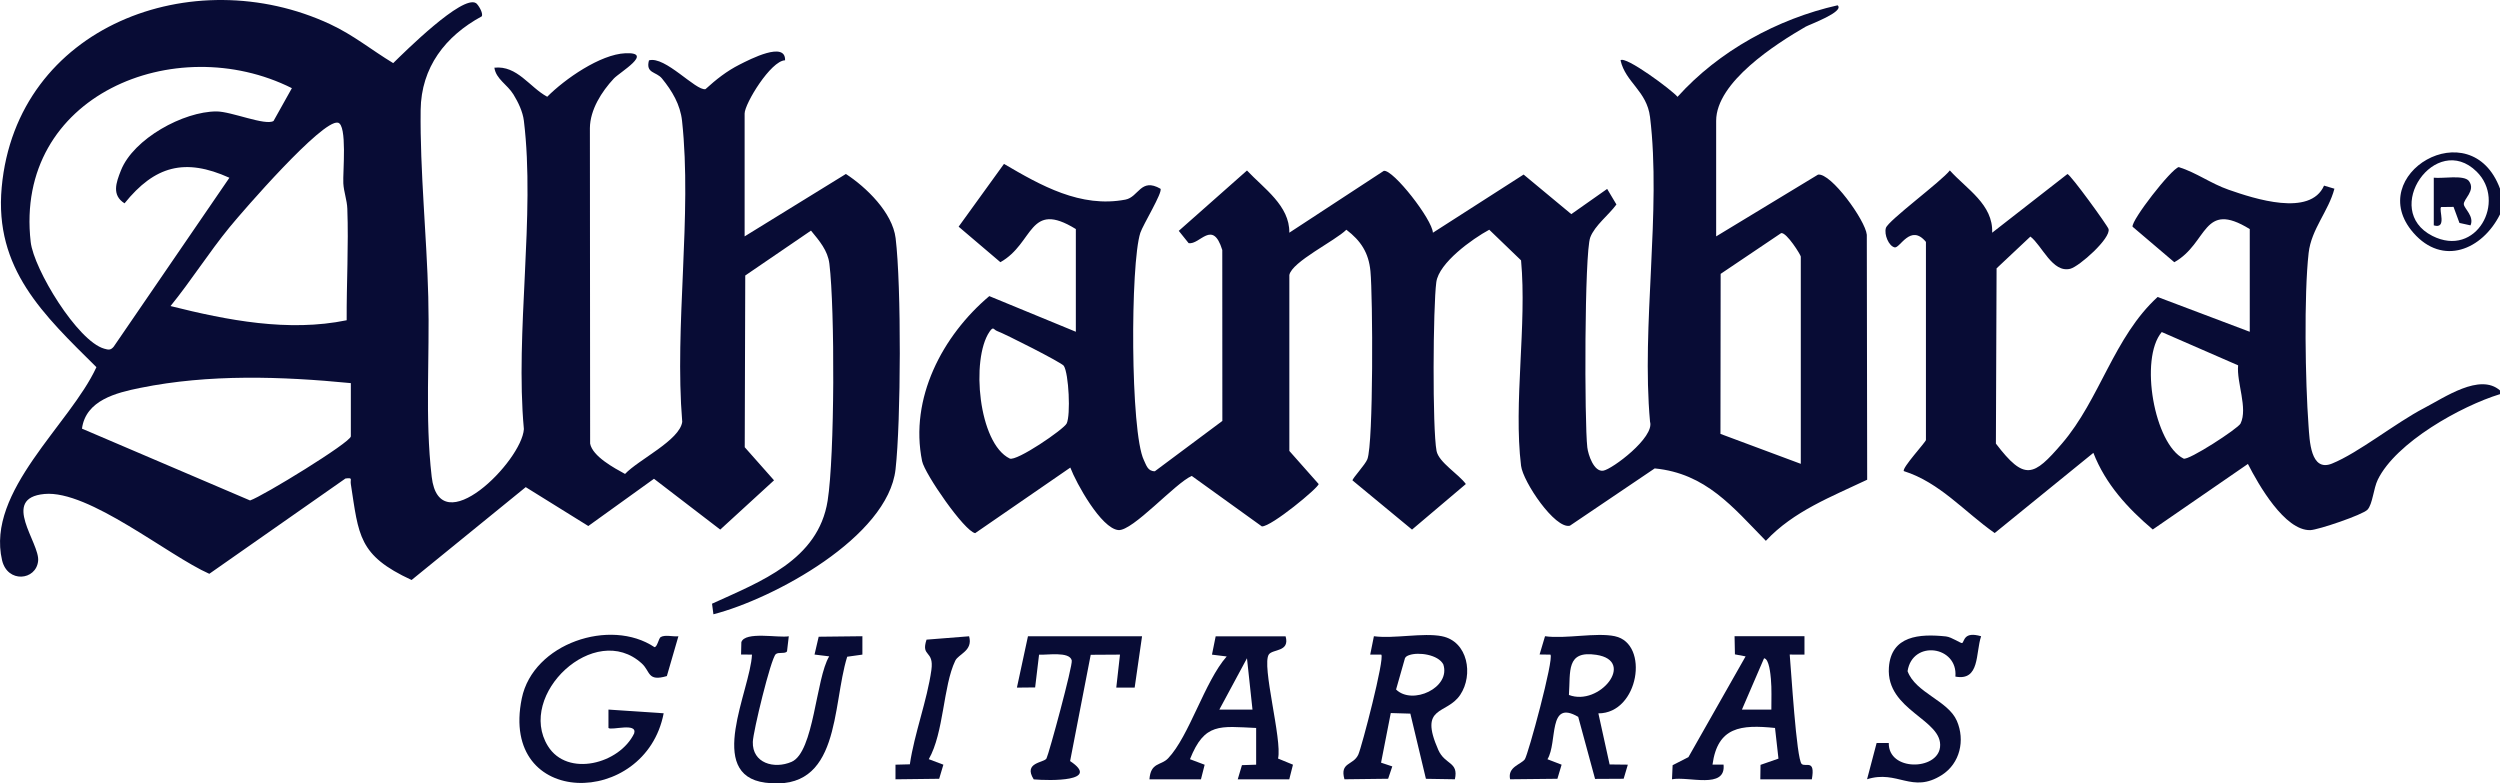 <?xml version="1.0" encoding="UTF-8"?>
<svg xmlns="http://www.w3.org/2000/svg" id="Capa_2" data-name="Capa 2" width="957.33" height="300" viewBox="0 0 957.33 300">
  <defs>
    <style>
      .cls-1 {
        fill: #080c35;
      }
    </style>
  </defs>
  <g id="Capa_1-2" data-name="Capa 1">
    <g>
      <path class="cls-1" d="M957.33,150.93c-14.94,4.57-39.82,18.48-46.79,32.73-1.68,3.43-1.97,9.36-3.95,11.51-1.78,1.94-18.88,7.75-21.91,7.83-9.77.25-19.87-17.44-23.88-25.35l-36.44,25.11c-9.65-8.18-18.1-17.41-22.74-29.35l-37.79,30.71c-11.45-8-20.98-19.37-34.79-23.72-.86-1.13,8.46-11.19,8.46-11.92v-75.85c-5.88-7.14-9.95,2.51-11.96,2.1-2.26-.47-4.12-4.91-3.37-7.44.84-2.82,21.41-17.96,24.48-22.03,6.41,7.14,16.65,13.03,16.21,23.85l28.83-22.47c1.28.31,15.37,19.77,15.73,21.04,1.01,3.52-11.22,14.38-14.64,15.24-6.84,1.72-10.8-8.9-15.28-12.33l-12.95,12.17-.26,67.11c11,14.41,14.4,12.66,25.3-.02,14.49-16.85,19.88-40.85,36.63-56.13l35.28,13.33v-39.33c-18.18-11.19-15.9,5.42-28.89,12.69l-15.99-13.6c-.49-2.47,14.74-22.08,17.69-22.83,6.74,2.1,12.21,6.27,19.06,8.66,9.92,3.47,31.27,10.47,36.58-1.56l3.97,1.18c-2.24,8.6-8.84,15.45-9.87,24.57-1.83,16.14-1.28,49.43-.05,66.08.42,5.7.72,17.95,8.99,14.61,10.1-4.09,24.39-15.59,35.21-21.22,7.93-4.12,21.43-13.56,29.13-6.78v1.4ZM857.05,139.9l-29.25-12.75c-8.66,10.31-2.82,42.88,8.36,48.46,1.79.89,20.88-11.5,21.82-13.43,2.86-5.86-1.57-15.74-.93-22.27Z"></path>
      <path class="cls-1" d="M957.33,72.26v9.83c-6.81,13.59-21.94,19.9-33.16,7.06-19.36-22.15,22.02-46.96,33.16-16.9ZM948.39,65.72c-15.7-15.47-36.61,14.66-16.95,24.62,16.87,8.55,28.48-13.26,16.95-24.62Z"></path>
      <path class="cls-1" d="M285.14,90.52l38.78-23.9c7.76,5.04,17.84,14.77,19.04,24.57,2.23,18.22,2.05,70.11-.03,88.54-2.93,25.92-46.66,49.56-69.74,55.5l-.53-4.05c18.53-8.48,40.68-16.67,44.27-39.45,2.71-17.21,2.79-73.1.67-90.71-.62-5.13-3.86-8.82-7.05-12.71l-25.17,17.19-.2,65.76,11.22,12.67-20.6,18.87-25.37-19.46-25.15,18.09-23.96-14.89-43.71,35.56c-20.41-9.43-20.22-17.05-23.27-36.76-.29-1.87.93-2.49-2.06-2.1l-52.13,36.49c-15.68-6.93-46.13-32.16-63.13-30.57-16.97,1.58-1.71,18.69-2.42,25.64-.76,7.51-11.74,8.6-13.81-.26-6.18-26.49,26.08-52.06,36.13-73.94C16.66,120.51-2.21,102.99.65,71.73,6.32,9.94,73.95-15.21,126.4,9.25c9.04,4.22,15.8,9.86,24.17,14.92,4.29-4.19,26.54-26.33,31.72-22.96.76.5,2.89,3.8,2.18,5.05-13.92,7.55-23.19,19.51-23.39,35.87-.28,23.36,2.32,48.09,2.92,71.51s-1.33,46.18,1.31,68.93c2.99,25.75,34.55-6.03,35.3-18.26-3.4-37.07,4.42-81.94,0-118.06-.43-3.51-2.17-7.1-3.99-10.07-2.38-3.87-6.66-5.86-7.31-10.26,8.76-.94,13.48,7.5,20.24,11.13,6.69-6.74,20.31-16.27,29.95-16.66,11.14-.46-2.26,7.33-4.45,9.69-4.64,4.98-9.08,11.9-9.16,18.96l.09,120.83c.93,4.91,9.25,9.37,13.37,11.62,5.19-5.5,20.93-12.88,21.9-19.94-3.04-36.7,3.84-79.28-.07-115.26-.68-6.26-3.8-11.47-7.69-16.24-2.21-2.7-6.32-1.87-4.98-6.93,6.16-1.8,17.95,11.75,21.64,11.02,4.11-3.73,8.08-6.89,13.08-9.42,4.03-2.04,17.67-9.1,17.4-1.63-5.47.15-15.49,16.63-15.49,20.39v47.06ZM87.85,68.07c-17.1-7.72-28.61-4.54-40.16,9.79-4.98-3.12-3.23-7.94-1.38-12.6,4.82-12.17,23.99-22.6,36.61-22.59,5.64,0,18.72,5.58,21.83,3.65l7.02-12.56C67.14,11.39,5.36,36.51,11.75,92.63c1.19,10.48,17.95,38.01,28.16,40.89,1.57.44,2.42.67,3.61-.74l44.33-64.72ZM132.75,122.63c-.07-14.17.77-28.53.25-42.7-.12-3.32-1.34-6.39-1.53-9.72-.24-4.11,1.59-22.52-2.09-23.24-6.02-1.18-36.39,33.83-41.5,40.08-7.92,9.68-14.69,20.44-22.58,30.15,21.8,5.47,45.17,10.01,67.44,5.44ZM134.35,146.71c-26.54-2.59-54.27-3.52-80.61,1.82-9.19,1.86-20.89,4.71-22.35,15.61l64.37,27.5c4.87-1.62,38.59-22.27,38.59-24.56v-20.37Z"></path>
      <path class="cls-1" d="M411.97,87.71c-18.18-11.19-15.89,5.42-28.89,12.69l-15.99-13.6,17.37-24.04c14.08,8.26,29.33,16.95,46.5,13.68,5.09-.97,5.84-8.52,13.42-4.17.97,1.3-6.75,13.91-7.71,16.88-3.85,11.81-3.86,76.34,1.36,87.06.92,1.89,1.46,4.27,4.2,4.25l25.85-19.27-.03-65.46c-3.7-11.96-8.61-1.83-12.89-2.63l-3.77-4.7,26.12-23.11c6.46,6.88,16.39,13.49,16.21,23.82l36.19-23.69c3.61-.56,18.59,18.68,18.79,23.7l34.74-22.28,18.26,15.16,13.73-9.66,3.55,5.96c-2.83,3.94-8.29,8.02-10.02,12.61-2.25,5.97-2.24,70.94-1.13,80.41.33,2.82,2.52,9.48,6.11,8.92,3.4-.53,19.73-12.74,17.91-18.75-3.36-36.63,4.37-80.96,0-116.66-1.23-10.04-9.36-13.22-11.3-21.73,1.79-1.9,19.71,11.41,21.83,13.98,15.81-17.56,38.23-29.83,61.29-35.05,2.84,2.43-10.84,7.4-12.21,8.18-11.35,6.56-34.29,21.19-34.29,36.06v44.25l39.01-23.65c4.94-.77,18.17,17.53,18.68,23.04l.14,93.79c-13.66,6.51-28.21,12.04-38.8,23.4-12.7-12.97-22.96-25.8-42.56-27.73l-32.47,21.94c-5.69,1.4-17.97-16.83-18.71-22.95-2.95-24.12,2.29-53.91,0-78.66l-12.18-11.73c-6.53,3.52-19.26,12.66-20.27,20.06-1.26,9.34-1.53,56.16.09,64.65.84,4.36,8.48,8.88,11.22,12.67l-20.61,17.45-22.8-18.84c0-.83,4.9-6.02,5.7-8.13,2.34-6.16,2.1-62.41,1.17-72.02-.68-7.05-3.68-11.62-9.22-15.84-4.28,4.26-20.83,12.24-21.83,17.34v67.37s11.22,12.67,11.22,12.67c0,1.37-18.13,16.38-21.74,16.23l-26.85-19.33c-6.32,2.72-22.67,21.24-28.11,20.73-6.56-.62-16.15-17.98-18.39-23.93l-36.44,25.11c-4.13-.71-19.33-22.74-20.32-27.57-4.9-24.03,7.81-48.08,25.73-63.2l33.14,13.65v-39.33ZM689.58,177.62v-79.37c0-.59-5.41-9.33-7.51-8.99l-23.18,15.61-.07,61.28,30.77,11.47ZM407.35,140.07c-.81-1.23-22.48-12.21-25.46-13.28-1.51-.54-1.39-2.06-3,.28-7.14,10.56-4.2,42.66,7.75,48.51,2.56,1.26,20.72-11.17,21.82-13.41,1.58-3.21.82-19.18-1.1-22.1Z"></path>
      <path class="cls-1" d="M690.99,243.64v7.03s-5.65-.02-5.65-.02c.53,5.64,2.57,40.13,4.59,41.9,1.51,1.33,5.29-2.02,3.88,5.87h-19.73l.08-5.53,6.87-2.39-1.32-11.74c-13.07-1.33-21.97-.46-23.94,14.03h4.23c1,9.58-13.47,4.39-19.74,5.62l.24-5.39,6.05-3.09,21.89-38.58-4.08-.77-.14-6.95h26.77ZM678.31,271.74c-.02-3.92.18-7.85-.18-11.77-.14-1.54-.65-7.74-2.62-7.89l-8.47,19.65h11.27Z"></path>
      <path class="cls-1" d="M618.42,243.64c13.3,2.83,9.17,29.53-6.35,29.53l4.3,19.56,6.98.08-1.6,5.4-10.95.06-6.45-23.76c-11.75-6.89-7.8,9.75-11.78,16.23l5.42,2.08-1.61,5.4-18.12.19c-1.01-4.78,4.14-5.63,5.64-7.65,1.24-1.66,11.26-38.59,9.81-40.08l-4.15-.06,2.08-6.99c7.79,1.12,19.6-1.53,26.77,0ZM600.79,266.12c11.71,4.5,25.79-13.07,10.47-15.37-11.65-1.75-9.83,6.35-10.47,15.37Z"></path>
      <path class="cls-1" d="M552.18,243.64c9.94,1.97,12.1,14.79,6.99,22.43-5.24,7.84-16.02,3.84-8.4,21.1,2.56,5.79,7.86,4.45,6.35,11.24l-11.09-.18-5.96-24.96-7.5-.22-3.72,19,4.3,1.43-1.59,4.73-16.73.2c-1.86-6.65,3.35-5.19,5.31-9.46,1.29-2.79,10.19-36.92,8.79-38.29h-4.23s1.41-7.03,1.41-7.03c7.72,1.04,18.88-1.43,26.07,0ZM539.68,250.85c-.69.24-1.29.49-1.66,1.16l-3.42,12.02c6.21,6.12,21.04-.67,18.09-9.61-2-3.8-9.5-4.79-13.01-3.57Z"></path>
      <path class="cls-1" d="M253.01,243.95c1.7-.99,4.72-.07,6.77-.3l-4.42,15.24c-7.49,2.2-6.24-1.75-9.57-4.8-18.05-16.52-48.11,12.05-35.97,31.61,7.5,12.07,27.48,6.79,33.03-4.87,1.28-4.29-8.79-.99-9.85-2.07v-7.04s21.14,1.42,21.14,1.42c-6.96,36.33-63.03,36.62-54.33-5.71,4.33-21.07,33.92-30.92,50.82-19.61,1.1-.07,1.59-3.41,2.39-3.88Z"></path>
      <path class="cls-1" d="M492.29,243.64c1.73,6.07-4.9,4.84-6.4,6.96-2.89,4.09,5.16,32.68,3.52,39.87l5.71,2.35-1.42,5.61h-19.73l1.61-5.43,5.44-.18v-14.06c-13.9-.61-19.75-2.12-25.34,11.96l5.62,2.12-1.42,5.6h-19.73c.51-6.64,4.39-5.18,7.13-8.03,8.09-8.44,14.04-29.5,22.46-39.03l-5.64-.7,1.42-7.02h26.77ZM479.62,271.74l-2.11-19.67-10.58,19.65,12.69.02Z"></path>
      <path class="cls-1" d="M302.05,243.64l-.67,5.75c-.61,1.13-3.31.17-4.33,1.13-1.91,1.79-8.65,29.63-8.77,33.55-.26,8.18,8.16,10.54,14.83,7.67,8.63-3.72,9.28-31.97,14.42-40.4l-5.62-.69,1.59-6.83,16.74-.19v7.04s-5.82.81-5.82.81c-5.9,18.89-2.41,52.05-31.4,48.22-22.93-3.02-5.69-35.3-5.06-49.03l-4.18-.04.11-4.73c1.42-4.24,14.23-1.54,18.17-2.25Z"></path>
      <path class="cls-1" d="M437.33,243.64l-2.83,19.66h-7.04s1.42-12.63,1.42-12.63l-11.21.07-7.89,40.7c11.86,7.88-7.64,7.55-13.93,7.01-4.16-6.58,3.99-6.32,4.89-8.02s10.13-35.66,9.67-37.54c-.86-3.55-9.59-1.98-12.52-2.2l-1.5,12.55-6.98.07,4.23-19.66h43.69Z"></path>
      <path class="cls-1" d="M751.39,246.24c.92-.64.57-4.56,7.24-2.6-2.16,6.42-.4,17.22-9.85,15.45,1.03-11.74-16.45-14.21-18.31-2.08,3.06,8.35,15.5,11.22,18.88,19.04,3.21,7.44,1.2,16.28-5.75,20.72-11.43,7.3-16.93-2.08-28.64,1.63l3.66-13.89h4.65c-.18,10.9,18.57,10.52,19.63,1.65,1.28-10.68-20.74-14.03-19.58-30.57.85-12.22,11.75-12.95,21.86-11.88,2.19.23,5.82,2.81,6.22,2.53Z"></path>
      <path class="cls-1" d="M371.1,243.64c1.57,5.6-4.05,6.75-5.31,9.39-4.67,9.76-4.3,27.45-10.13,37.68l5.59,2.11-1.61,5.4-16.73.2v-5.6s5.5-.14,5.5-.14c1.73-11.81,6.62-24.45,8.24-36.08,1.1-7.86-4.11-4.84-1.85-11.66l16.3-1.29Z"></path>
      <path class="cls-1" d="M946.05,86.3l-4.25-.93-2.26-6.15-4.75.06c-1.04.97,2.39,8.58-2.82,7.02v-18.26c3.22.44,11.63-1.23,13.48,1.31,2.69,3.69-2.27,6.94-1.97,8.95.26,1.7,4.04,4.56,2.56,8Z"></path>
    </g>
  </g>
</svg>
